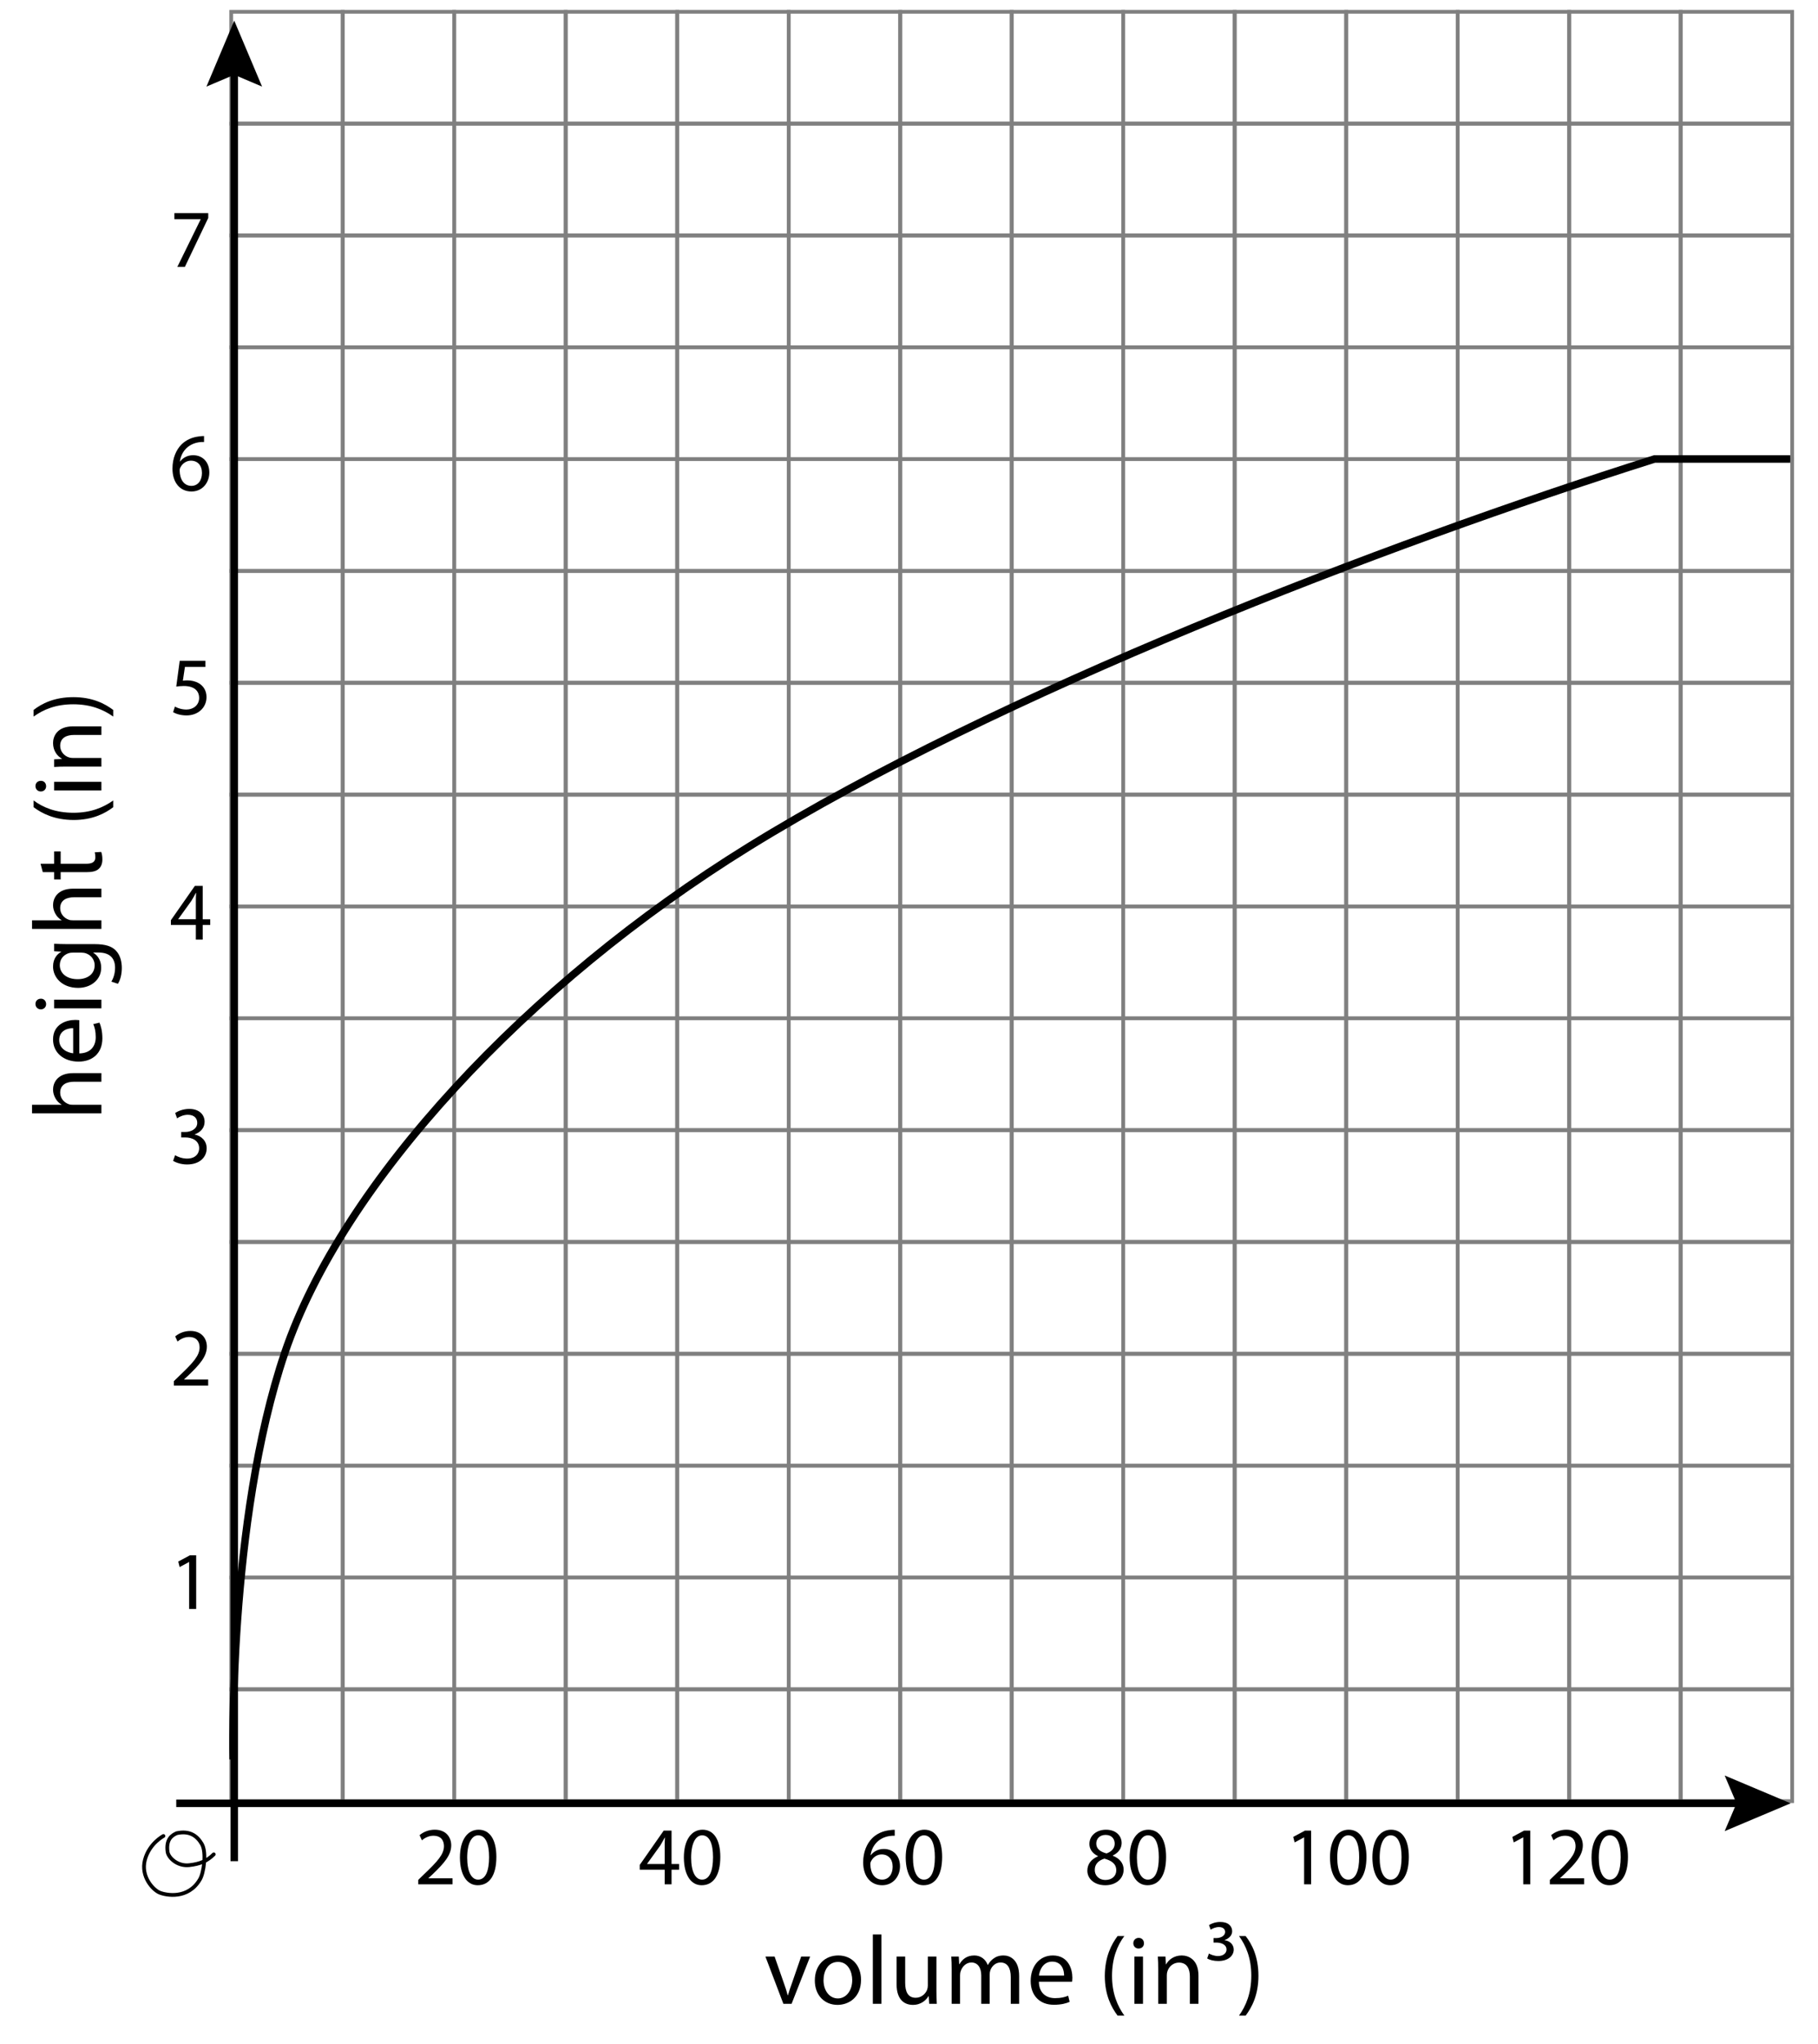 <?xml version="1.0" encoding="utf-8"?>
<!-- Generator: Adobe Illustrator 23.0.3, SVG Export Plug-In . SVG Version: 6.00 Build 0)  -->
<svg version="1.1" xmlns="http://www.w3.org/2000/svg" xmlns:xlink="http://www.w3.org/1999/xlink" x="0px" y="0px"
	 viewBox="0 0 241.981 272.041" style="enable-background:new 0 0 241.981 272.041;" xml:space="preserve">
<style type="text/css">
	.st0{fill:none;stroke:#808080;stroke-width:0.5;stroke-miterlimit:10;}
	.st1{fill:none;stroke:#000000;stroke-miterlimit:10;}
	.st2{fill:none;stroke:#000000;stroke-width:0.5;stroke-linecap:round;stroke-miterlimit:10;}
</style>
<g id="Artwork">
	<g>
		<rect x="30.776" y="1.569" class="st0" width="14.84" height="14.887"/>
		<rect x="45.617" y="1.569" class="st0" width="14.84" height="14.887"/>
		<rect x="60.457" y="1.569" class="st0" width="14.84" height="14.887"/>
		<rect x="75.298" y="1.569" class="st0" width="14.84" height="14.887"/>
		<rect x="90.138" y="1.569" class="st0" width="14.84" height="14.887"/>
		<rect x="104.979" y="1.569" class="st0" width="14.84" height="14.887"/>
		<rect x="119.819" y="1.569" class="st0" width="14.84" height="14.887"/>
		<rect x="134.66" y="1.569" class="st0" width="14.84" height="14.887"/>
		<rect x="149.5" y="1.569" class="st0" width="14.84" height="14.887"/>
		<rect x="164.341" y="1.569" class="st0" width="14.84" height="14.887"/>
		<rect x="179.181" y="1.569" class="st0" width="14.84" height="14.887"/>
		<rect x="194.022" y="1.569" class="st0" width="14.84" height="14.887"/>
		<rect x="208.862" y="1.569" class="st0" width="14.84" height="14.887"/>
		<rect x="223.703" y="1.569" class="st0" width="14.84" height="14.887"/>
		<rect x="30.776" y="16.456" class="st0" width="14.84" height="14.887"/>
		<rect x="45.617" y="16.456" class="st0" width="14.84" height="14.887"/>
		<rect x="60.457" y="16.456" class="st0" width="14.84" height="14.887"/>
		<rect x="75.298" y="16.456" class="st0" width="14.84" height="14.887"/>
		<rect x="90.138" y="16.456" class="st0" width="14.84" height="14.887"/>
		<rect x="104.979" y="16.456" class="st0" width="14.84" height="14.887"/>
		<rect x="119.819" y="16.456" class="st0" width="14.84" height="14.887"/>
		<rect x="134.66" y="16.456" class="st0" width="14.84" height="14.887"/>
		<rect x="149.5" y="16.456" class="st0" width="14.84" height="14.887"/>
		<rect x="164.341" y="16.456" class="st0" width="14.84" height="14.887"/>
		<rect x="179.181" y="16.456" class="st0" width="14.84" height="14.887"/>
		<rect x="194.022" y="16.456" class="st0" width="14.84" height="14.887"/>
		<rect x="208.862" y="16.456" class="st0" width="14.84" height="14.887"/>
		<rect x="223.703" y="16.456" class="st0" width="14.84" height="14.887"/>
		<rect x="30.776" y="31.343" class="st0" width="14.84" height="14.887"/>
		<rect x="45.617" y="31.343" class="st0" width="14.84" height="14.887"/>
		<rect x="60.457" y="31.343" class="st0" width="14.84" height="14.887"/>
		<rect x="75.298" y="31.343" class="st0" width="14.84" height="14.887"/>
		<rect x="90.138" y="31.343" class="st0" width="14.84" height="14.887"/>
		<rect x="104.979" y="31.343" class="st0" width="14.84" height="14.887"/>
		<rect x="119.819" y="31.343" class="st0" width="14.84" height="14.887"/>
		<rect x="134.66" y="31.343" class="st0" width="14.84" height="14.887"/>
		<rect x="149.5" y="31.343" class="st0" width="14.84" height="14.887"/>
		<rect x="164.341" y="31.343" class="st0" width="14.84" height="14.887"/>
		<rect x="179.181" y="31.343" class="st0" width="14.84" height="14.887"/>
		<rect x="194.022" y="31.343" class="st0" width="14.84" height="14.887"/>
		<rect x="208.862" y="31.343" class="st0" width="14.84" height="14.887"/>
		<rect x="223.703" y="31.343" class="st0" width="14.84" height="14.887"/>
		<rect x="30.776" y="46.229" class="st0" width="14.84" height="14.887"/>
		<rect x="45.617" y="46.229" class="st0" width="14.84" height="14.887"/>
		<rect x="60.457" y="46.229" class="st0" width="14.84" height="14.887"/>
		<rect x="75.298" y="46.229" class="st0" width="14.84" height="14.887"/>
		<rect x="90.138" y="46.229" class="st0" width="14.84" height="14.887"/>
		<rect x="104.979" y="46.229" class="st0" width="14.84" height="14.887"/>
		<rect x="119.819" y="46.229" class="st0" width="14.84" height="14.887"/>
		<rect x="134.66" y="46.229" class="st0" width="14.84" height="14.887"/>
		<rect x="149.5" y="46.229" class="st0" width="14.84" height="14.887"/>
		<rect x="164.341" y="46.229" class="st0" width="14.84" height="14.887"/>
		<rect x="179.181" y="46.229" class="st0" width="14.84" height="14.887"/>
		<rect x="194.022" y="46.229" class="st0" width="14.84" height="14.887"/>
		<rect x="208.862" y="46.229" class="st0" width="14.84" height="14.887"/>
		<rect x="223.703" y="46.229" class="st0" width="14.84" height="14.887"/>
		<rect x="30.776" y="61.116" class="st0" width="14.84" height="14.887"/>
		<rect x="45.617" y="61.116" class="st0" width="14.84" height="14.887"/>
		<rect x="60.457" y="61.116" class="st0" width="14.84" height="14.887"/>
		<rect x="75.298" y="61.116" class="st0" width="14.84" height="14.887"/>
		<rect x="90.138" y="61.116" class="st0" width="14.84" height="14.887"/>
		<rect x="104.979" y="61.116" class="st0" width="14.84" height="14.887"/>
		<rect x="119.819" y="61.116" class="st0" width="14.84" height="14.887"/>
		<rect x="134.66" y="61.116" class="st0" width="14.84" height="14.887"/>
		<rect x="149.5" y="61.116" class="st0" width="14.84" height="14.887"/>
		<rect x="164.341" y="61.116" class="st0" width="14.84" height="14.887"/>
		<rect x="179.181" y="61.116" class="st0" width="14.84" height="14.887"/>
		<rect x="194.022" y="61.116" class="st0" width="14.84" height="14.887"/>
		<rect x="208.862" y="61.116" class="st0" width="14.84" height="14.887"/>
		<rect x="223.703" y="61.116" class="st0" width="14.84" height="14.887"/>
		<rect x="30.776" y="76.003" class="st0" width="14.84" height="14.887"/>
		<rect x="45.617" y="76.003" class="st0" width="14.84" height="14.887"/>
		<rect x="60.457" y="76.003" class="st0" width="14.84" height="14.887"/>
		<rect x="75.298" y="76.003" class="st0" width="14.84" height="14.887"/>
		<rect x="90.138" y="76.003" class="st0" width="14.84" height="14.887"/>
		<rect x="104.979" y="76.003" class="st0" width="14.84" height="14.887"/>
		<rect x="119.819" y="76.003" class="st0" width="14.84" height="14.887"/>
		<rect x="134.66" y="76.003" class="st0" width="14.84" height="14.887"/>
		<rect x="149.5" y="76.003" class="st0" width="14.84" height="14.887"/>
		<rect x="164.341" y="76.003" class="st0" width="14.84" height="14.887"/>
		<rect x="179.181" y="76.003" class="st0" width="14.84" height="14.887"/>
		<rect x="194.022" y="76.003" class="st0" width="14.84" height="14.887"/>
		<rect x="208.862" y="76.003" class="st0" width="14.84" height="14.887"/>
		<rect x="223.703" y="76.003" class="st0" width="14.84" height="14.887"/>
		<rect x="30.776" y="90.89" class="st0" width="14.84" height="14.887"/>
		<rect x="45.617" y="90.89" class="st0" width="14.84" height="14.887"/>
		<rect x="60.457" y="90.89" class="st0" width="14.84" height="14.887"/>
		<rect x="75.298" y="90.89" class="st0" width="14.84" height="14.887"/>
		<rect x="90.138" y="90.89" class="st0" width="14.84" height="14.887"/>
		<rect x="104.979" y="90.89" class="st0" width="14.84" height="14.887"/>
		<rect x="119.819" y="90.89" class="st0" width="14.84" height="14.887"/>
		<rect x="134.66" y="90.89" class="st0" width="14.84" height="14.887"/>
		<rect x="149.5" y="90.89" class="st0" width="14.84" height="14.887"/>
		<rect x="164.341" y="90.89" class="st0" width="14.84" height="14.887"/>
		<rect x="179.181" y="90.89" class="st0" width="14.84" height="14.887"/>
		<rect x="194.022" y="90.89" class="st0" width="14.84" height="14.887"/>
		<rect x="208.862" y="90.89" class="st0" width="14.84" height="14.887"/>
		<rect x="223.703" y="90.89" class="st0" width="14.84" height="14.887"/>
		<rect x="30.776" y="105.776" class="st0" width="14.84" height="14.887"/>
		<rect x="45.617" y="105.776" class="st0" width="14.84" height="14.887"/>
		<rect x="60.457" y="105.776" class="st0" width="14.84" height="14.887"/>
		<rect x="75.298" y="105.776" class="st0" width="14.84" height="14.887"/>
		<rect x="90.138" y="105.776" class="st0" width="14.84" height="14.887"/>
		<rect x="104.979" y="105.776" class="st0" width="14.84" height="14.887"/>
		<rect x="119.819" y="105.776" class="st0" width="14.84" height="14.887"/>
		<rect x="134.66" y="105.776" class="st0" width="14.84" height="14.887"/>
		<rect x="149.5" y="105.776" class="st0" width="14.84" height="14.887"/>
		<rect x="164.341" y="105.776" class="st0" width="14.84" height="14.887"/>
		<rect x="179.181" y="105.776" class="st0" width="14.84" height="14.887"/>
		<rect x="194.022" y="105.776" class="st0" width="14.84" height="14.887"/>
		<rect x="208.862" y="105.776" class="st0" width="14.84" height="14.887"/>
		<rect x="223.703" y="105.776" class="st0" width="14.84" height="14.887"/>
		<rect x="30.776" y="120.663" class="st0" width="14.84" height="14.887"/>
		<rect x="45.617" y="120.663" class="st0" width="14.84" height="14.887"/>
		<rect x="60.457" y="120.663" class="st0" width="14.84" height="14.887"/>
		<rect x="75.298" y="120.663" class="st0" width="14.84" height="14.887"/>
		<rect x="90.138" y="120.663" class="st0" width="14.84" height="14.887"/>
		<rect x="104.979" y="120.663" class="st0" width="14.84" height="14.887"/>
		<rect x="119.819" y="120.663" class="st0" width="14.84" height="14.887"/>
		<rect x="134.66" y="120.663" class="st0" width="14.84" height="14.887"/>
		<rect x="149.5" y="120.663" class="st0" width="14.84" height="14.887"/>
		<rect x="164.341" y="120.663" class="st0" width="14.84" height="14.887"/>
		<rect x="179.181" y="120.663" class="st0" width="14.84" height="14.887"/>
		<rect x="194.022" y="120.663" class="st0" width="14.84" height="14.887"/>
		<rect x="208.862" y="120.663" class="st0" width="14.84" height="14.887"/>
		<rect x="223.703" y="120.663" class="st0" width="14.84" height="14.887"/>
		<rect x="30.776" y="135.55" class="st0" width="14.84" height="14.887"/>
		<rect x="45.617" y="135.55" class="st0" width="14.84" height="14.887"/>
		<rect x="60.457" y="135.55" class="st0" width="14.84" height="14.887"/>
		<rect x="75.298" y="135.55" class="st0" width="14.84" height="14.887"/>
		<rect x="90.138" y="135.55" class="st0" width="14.84" height="14.887"/>
		<rect x="104.979" y="135.55" class="st0" width="14.84" height="14.887"/>
		<rect x="119.819" y="135.55" class="st0" width="14.84" height="14.887"/>
		<rect x="134.66" y="135.55" class="st0" width="14.84" height="14.887"/>
		<rect x="149.5" y="135.55" class="st0" width="14.84" height="14.887"/>
		<rect x="164.341" y="135.55" class="st0" width="14.84" height="14.887"/>
		<rect x="179.181" y="135.55" class="st0" width="14.84" height="14.887"/>
		<rect x="194.022" y="135.55" class="st0" width="14.84" height="14.887"/>
		<rect x="208.862" y="135.55" class="st0" width="14.84" height="14.887"/>
		<rect x="223.703" y="135.55" class="st0" width="14.84" height="14.887"/>
		<rect x="30.776" y="150.437" class="st0" width="14.84" height="14.887"/>
		<rect x="45.617" y="150.437" class="st0" width="14.84" height="14.887"/>
		<rect x="60.457" y="150.437" class="st0" width="14.84" height="14.887"/>
		<rect x="75.298" y="150.437" class="st0" width="14.84" height="14.887"/>
		<rect x="90.138" y="150.437" class="st0" width="14.84" height="14.887"/>
		<rect x="104.979" y="150.437" class="st0" width="14.84" height="14.887"/>
		<rect x="119.819" y="150.437" class="st0" width="14.84" height="14.887"/>
		<rect x="134.66" y="150.437" class="st0" width="14.84" height="14.887"/>
		<rect x="149.5" y="150.437" class="st0" width="14.84" height="14.887"/>
		<rect x="164.341" y="150.437" class="st0" width="14.84" height="14.887"/>
		<rect x="179.181" y="150.437" class="st0" width="14.84" height="14.887"/>
		<rect x="194.022" y="150.437" class="st0" width="14.84" height="14.887"/>
		<rect x="208.862" y="150.437" class="st0" width="14.84" height="14.887"/>
		<rect x="223.703" y="150.437" class="st0" width="14.84" height="14.887"/>
		<rect x="30.776" y="165.323" class="st0" width="14.84" height="14.887"/>
		<rect x="45.617" y="165.323" class="st0" width="14.84" height="14.887"/>
		<rect x="60.457" y="165.323" class="st0" width="14.84" height="14.887"/>
		<rect x="75.298" y="165.323" class="st0" width="14.84" height="14.887"/>
		<rect x="90.138" y="165.323" class="st0" width="14.84" height="14.887"/>
		<rect x="104.979" y="165.323" class="st0" width="14.84" height="14.887"/>
		<rect x="119.819" y="165.323" class="st0" width="14.84" height="14.887"/>
		<rect x="134.66" y="165.323" class="st0" width="14.84" height="14.887"/>
		<rect x="149.5" y="165.323" class="st0" width="14.84" height="14.887"/>
		<rect x="164.341" y="165.323" class="st0" width="14.84" height="14.887"/>
		<rect x="179.181" y="165.323" class="st0" width="14.84" height="14.887"/>
		<rect x="194.022" y="165.323" class="st0" width="14.84" height="14.887"/>
		<rect x="208.862" y="165.323" class="st0" width="14.84" height="14.887"/>
		<rect x="223.703" y="165.323" class="st0" width="14.84" height="14.887"/>
		<rect x="30.776" y="180.21" class="st0" width="14.84" height="14.887"/>
		<rect x="45.617" y="180.21" class="st0" width="14.84" height="14.887"/>
		<rect x="60.457" y="180.21" class="st0" width="14.84" height="14.887"/>
		<rect x="75.298" y="180.21" class="st0" width="14.84" height="14.887"/>
		<rect x="90.138" y="180.21" class="st0" width="14.84" height="14.887"/>
		<rect x="104.979" y="180.21" class="st0" width="14.84" height="14.887"/>
		<rect x="119.819" y="180.21" class="st0" width="14.84" height="14.887"/>
		<rect x="134.66" y="180.21" class="st0" width="14.84" height="14.887"/>
		<rect x="149.5" y="180.21" class="st0" width="14.84" height="14.887"/>
		<rect x="164.341" y="180.21" class="st0" width="14.84" height="14.887"/>
		<rect x="179.181" y="180.21" class="st0" width="14.84" height="14.887"/>
		<rect x="194.022" y="180.21" class="st0" width="14.84" height="14.887"/>
		<rect x="208.862" y="180.21" class="st0" width="14.84" height="14.887"/>
		<rect x="223.703" y="180.21" class="st0" width="14.84" height="14.887"/>
		<rect x="30.776" y="195.097" class="st0" width="14.84" height="14.887"/>
		<rect x="45.617" y="195.097" class="st0" width="14.84" height="14.887"/>
		<rect x="60.457" y="195.097" class="st0" width="14.84" height="14.887"/>
		<rect x="75.298" y="195.097" class="st0" width="14.84" height="14.887"/>
		<rect x="90.138" y="195.097" class="st0" width="14.84" height="14.887"/>
		<rect x="104.979" y="195.097" class="st0" width="14.84" height="14.887"/>
		<rect x="119.819" y="195.097" class="st0" width="14.84" height="14.887"/>
		<rect x="134.66" y="195.097" class="st0" width="14.84" height="14.887"/>
		<rect x="149.5" y="195.097" class="st0" width="14.84" height="14.887"/>
		<rect x="164.341" y="195.097" class="st0" width="14.84" height="14.887"/>
		<rect x="179.181" y="195.097" class="st0" width="14.84" height="14.887"/>
		<rect x="194.022" y="195.097" class="st0" width="14.84" height="14.887"/>
		<rect x="208.862" y="195.097" class="st0" width="14.84" height="14.887"/>
		<rect x="223.703" y="195.097" class="st0" width="14.84" height="14.887"/>
		<rect x="30.776" y="209.983" class="st0" width="14.84" height="14.887"/>
		<rect x="45.617" y="209.983" class="st0" width="14.84" height="14.887"/>
		<rect x="60.457" y="209.983" class="st0" width="14.84" height="14.887"/>
		<rect x="75.298" y="209.983" class="st0" width="14.84" height="14.887"/>
		<rect x="90.138" y="209.983" class="st0" width="14.84" height="14.887"/>
		<rect x="104.979" y="209.983" class="st0" width="14.84" height="14.887"/>
		<rect x="119.819" y="209.983" class="st0" width="14.84" height="14.887"/>
		<rect x="134.66" y="209.983" class="st0" width="14.84" height="14.887"/>
		<rect x="149.5" y="209.983" class="st0" width="14.84" height="14.887"/>
		<rect x="164.341" y="209.983" class="st0" width="14.84" height="14.887"/>
		<rect x="179.181" y="209.983" class="st0" width="14.84" height="14.887"/>
		<rect x="194.022" y="209.983" class="st0" width="14.84" height="14.887"/>
		<rect x="208.862" y="209.983" class="st0" width="14.84" height="14.887"/>
		<rect x="223.703" y="209.983" class="st0" width="14.84" height="14.887"/>
		<rect x="30.776" y="224.87" class="st0" width="14.84" height="14.887"/>
		<rect x="45.617" y="224.87" class="st0" width="14.84" height="14.887"/>
		<rect x="60.457" y="224.87" class="st0" width="14.84" height="14.887"/>
		<rect x="75.298" y="224.87" class="st0" width="14.84" height="14.887"/>
		<rect x="90.138" y="224.87" class="st0" width="14.84" height="14.887"/>
		<rect x="104.979" y="224.87" class="st0" width="14.84" height="14.887"/>
		<rect x="119.819" y="224.87" class="st0" width="14.84" height="14.887"/>
		<rect x="134.66" y="224.87" class="st0" width="14.84" height="14.887"/>
		<rect x="149.5" y="224.87" class="st0" width="14.84" height="14.887"/>
		<rect x="164.341" y="224.87" class="st0" width="14.84" height="14.887"/>
		<rect x="179.181" y="224.87" class="st0" width="14.84" height="14.887"/>
		<rect x="194.022" y="224.87" class="st0" width="14.84" height="14.887"/>
		<rect x="208.862" y="224.87" class="st0" width="14.84" height="14.887"/>
		<rect x="223.703" y="224.87" class="st0" width="14.84" height="14.887"/>
	</g>
	<g>
		<g>
			<line class="st1" x1="31.18" y1="247.748" x2="31.18" y2="8.719"/>
			<g>
				<polygon points="34.883,11.528 31.18,9.954 27.477,11.528 31.18,2.749 				"/>
			</g>
		</g>
	</g>
	<g>
		<g>
			<line class="st1" x1="23.46" y1="240.045" x2="232.367" y2="240.045"/>
			<g>
				<polygon points="229.559,243.748 231.132,240.045 229.559,236.342 238.337,240.045 				"/>
			</g>
		</g>
	</g>
	<path class="st2" d="M21.753,244.395c0,0-1.884,0.977-2.465,3.186c-0.581,2.209,1.082,3.991,1.953,4.349
		c0.907,0.372,3.791,0.907,5.349-1.721c0.535-0.837,0.93-3.628,0.279-4.744c-0.651-1.116-1.651-1.814-3.349-1.442
		c-0.558,0.256-1.465,0.744-1.209,2.512c0.14,0.791,1.337,1.919,2.884,1.744c1.442-0.163,2.372-0.558,3.256-1.442"/>
	<path class="st1" d="M31.031,234.193c0,0-0.744-31.628,6.884-54.139s32.15-49.034,61.767-67.349
		c32.907-20.349,84.535-40.232,120.535-51.605c14.698,0,18.07,0,18.07,0"/>
</g>
<g id="Type">
	<g>
		<path d="M4.266,148.204v-1.144h3.926v-0.026c-0.325-0.182-0.611-0.468-0.806-0.819c-0.195-0.338-0.325-0.741-0.325-1.17
			c0-0.845,0.52-2.197,2.691-2.197h3.744v1.144H9.882c-1.014,0-1.872,0.377-1.872,1.456c0,0.741,0.52,1.326,1.144,1.534
			c0.156,0.065,0.325,0.078,0.546,0.078h3.796v1.144H4.266z"/>
		<path d="M10.558,140.223c1.547-0.026,2.184-1.014,2.184-2.158c0-0.819-0.143-1.313-0.325-1.742l0.819-0.195
			c0.182,0.403,0.39,1.092,0.39,2.093c0,1.937-1.274,3.094-3.172,3.094c-1.898,0-3.393-1.118-3.393-2.951
			c0-2.054,1.807-2.6,2.964-2.6c0.234,0,0.416,0.026,0.533,0.039V140.223z M9.739,136.868c-0.728-0.013-1.859,0.299-1.859,1.586
			c0,1.157,1.066,1.664,1.859,1.755V136.868z"/>
		<path d="M5.436,132.943c0.39-0.013,0.702,0.273,0.702,0.728c0,0.403-0.312,0.689-0.702,0.689c-0.403,0-0.715-0.299-0.715-0.715
			C4.721,133.216,5.033,132.943,5.436,132.943z M13.496,134.217H7.204v-1.144h6.292V134.217z"/>
		<path d="M7.204,125.624c0.455,0.026,0.962,0.052,1.729,0.052h3.653c1.443,0,2.327,0.286,2.873,0.897
			c0.572,0.611,0.754,1.495,0.754,2.288c0,0.754-0.182,1.586-0.52,2.093l-0.871-0.286c0.26-0.416,0.494-1.066,0.494-1.846
			c0-1.17-0.611-2.028-2.197-2.028h-0.702v0.026c0.585,0.351,1.053,1.027,1.053,2.002c0,1.561-1.326,2.678-3.068,2.678
			c-2.132,0-3.341-1.391-3.341-2.834c0-1.092,0.572-1.69,1.092-1.963v-0.026l-0.949-0.052V125.624z M9.687,126.807
			c-0.195,0-0.364,0.013-0.52,0.065c-0.663,0.208-1.209,0.767-1.209,1.599c0,1.092,0.923,1.872,2.379,1.872
			c1.235,0,2.262-0.624,2.262-1.859c0-0.702-0.442-1.339-1.17-1.586c-0.195-0.065-0.416-0.091-0.611-0.091H9.687z"/>
		<path d="M4.266,123.648v-1.144h3.926v-0.026c-0.325-0.182-0.611-0.468-0.806-0.819c-0.195-0.338-0.325-0.741-0.325-1.17
			c0-0.845,0.52-2.197,2.691-2.197h3.744v1.144H9.882c-1.014,0-1.872,0.377-1.872,1.456c0,0.741,0.52,1.326,1.144,1.534
			c0.156,0.065,0.325,0.078,0.546,0.078h3.796v1.144H4.266z"/>
		<path d="M5.397,114.977h1.807v-1.638h0.871v1.638h3.393c0.78,0,1.222-0.221,1.222-0.858c0-0.299-0.039-0.52-0.078-0.663
			l0.858-0.052c0.091,0.221,0.156,0.572,0.156,1.014c0,0.533-0.169,0.962-0.481,1.235c-0.338,0.325-0.897,0.442-1.638,0.442H8.075
			v0.975H7.204v-0.975H5.696L5.397,114.977z"/>
		<path d="M4.474,106.553c1.274,0.949,2.964,1.638,5.317,1.638c2.314,0,3.978-0.715,5.278-1.638v0.897
			c-1.079,0.819-2.743,1.703-5.278,1.703c-2.561-0.013-4.225-0.884-5.317-1.703V106.553z"/>
		<path d="M5.436,103.94c0.39-0.013,0.702,0.273,0.702,0.728c0,0.403-0.312,0.689-0.702,0.689c-0.403,0-0.715-0.299-0.715-0.715
			C4.721,104.213,5.033,103.94,5.436,103.94z M13.496,105.214H7.204v-1.144h6.292V105.214z"/>
		<path d="M8.907,102.042c-0.65,0-1.183,0.013-1.703,0.052v-1.014l1.04-0.065v-0.026c-0.598-0.312-1.183-1.04-1.183-2.08
			c0-0.871,0.52-2.223,2.678-2.223h3.757v1.144H9.869c-1.014,0-1.859,0.377-1.859,1.456c0,0.754,0.533,1.339,1.17,1.534
			c0.143,0.052,0.338,0.078,0.533,0.078h3.783v1.144H8.907z"/>
		<path d="M15.069,95.387c-1.287-0.923-2.978-1.638-5.317-1.638c-2.327,0-3.991,0.702-5.278,1.638v-0.884
			c1.066-0.832,2.73-1.703,5.292-1.703c2.548,0,4.199,0.871,5.304,1.703V95.387z"/>
	</g>
	<g>
		<path d="M103.1,260.442l1.235,3.536c0.208,0.572,0.377,1.092,0.507,1.612h0.039c0.143-0.52,0.325-1.04,0.533-1.612l1.222-3.536
			h1.196l-2.47,6.292h-1.092l-2.392-6.292H103.1z"/>
		<path d="M114.605,263.535c0,2.327-1.612,3.341-3.133,3.341c-1.703,0-3.016-1.248-3.016-3.237c0-2.106,1.378-3.341,3.12-3.341
			C113.383,260.298,114.605,261.611,114.605,263.535z M109.612,263.6c0,1.378,0.793,2.418,1.911,2.418
			c1.092,0,1.911-1.027,1.911-2.444c0-1.066-0.533-2.418-1.885-2.418C110.198,261.156,109.612,262.404,109.612,263.6z"/>
		<path d="M116.177,257.503h1.144v9.23h-1.144V257.503z"/>
		<path d="M124.641,265.018c0,0.65,0.013,1.222,0.052,1.716h-1.014l-0.065-1.027h-0.026c-0.299,0.507-0.962,1.17-2.08,1.17
			c-0.988,0-2.171-0.546-2.171-2.756v-3.679h1.144v3.484c0,1.196,0.364,2.002,1.404,2.002c0.767,0,1.3-0.533,1.508-1.04
			c0.065-0.169,0.104-0.377,0.104-0.585v-3.861h1.144V265.018z"/>
		<path d="M126.669,262.144c0-0.65-0.013-1.183-0.052-1.703h1.001l0.052,1.014h0.039c0.351-0.598,0.936-1.157,1.976-1.157
			c0.858,0,1.508,0.52,1.781,1.261h0.026c0.195-0.351,0.442-0.624,0.702-0.819c0.377-0.286,0.793-0.442,1.391-0.442
			c0.832,0,2.067,0.546,2.067,2.73v3.705h-1.118v-3.562c0-1.209-0.442-1.937-1.365-1.937c-0.65,0-1.157,0.481-1.352,1.04
			c-0.052,0.156-0.091,0.364-0.091,0.572v3.887h-1.118v-3.77c0-1.001-0.442-1.729-1.313-1.729c-0.715,0-1.235,0.572-1.417,1.144
			c-0.065,0.169-0.091,0.364-0.091,0.559v3.796h-1.118V262.144z"/>
		<path d="M138.277,263.796c0.026,1.547,1.014,2.184,2.158,2.184c0.819,0,1.313-0.143,1.742-0.325l0.195,0.819
			c-0.403,0.182-1.092,0.39-2.093,0.39c-1.937,0-3.094-1.274-3.094-3.172c0-1.898,1.118-3.393,2.951-3.393
			c2.054,0,2.6,1.807,2.6,2.964c0,0.234-0.026,0.416-0.039,0.533H138.277z M141.632,262.976c0.013-0.728-0.299-1.859-1.586-1.859
			c-1.157,0-1.664,1.066-1.755,1.859H141.632z"/>
		<path d="M149.652,257.711c-0.949,1.274-1.638,2.964-1.638,5.317c0,2.314,0.715,3.978,1.638,5.278h-0.897
			c-0.819-1.079-1.703-2.743-1.703-5.278c0.013-2.561,0.884-4.225,1.703-5.317H149.652z"/>
		<path d="M152.265,258.673c0.013,0.39-0.273,0.702-0.728,0.702c-0.403,0-0.689-0.312-0.689-0.702c0-0.403,0.299-0.715,0.715-0.715
			C151.992,257.958,152.265,258.27,152.265,258.673z M150.991,266.734v-6.292h1.144v6.292H150.991z"/>
		<path d="M154.163,262.144c0-0.65-0.013-1.183-0.052-1.703h1.014l0.065,1.04h0.026c0.312-0.598,1.04-1.183,2.08-1.183
			c0.871,0,2.223,0.52,2.223,2.678v3.757h-1.144v-3.627c0-1.014-0.377-1.859-1.456-1.859c-0.754,0-1.339,0.533-1.534,1.17
			c-0.052,0.143-0.078,0.338-0.078,0.533v3.783h-1.144V262.144z"/>
		<path d="M160.923,256.255c0.299-0.195,0.858-0.416,1.495-0.416c1.118,0,1.586,0.598,1.586,1.235c0,0.52-0.377,0.949-1.001,1.17
			v0.026c0.715,0.091,1.209,0.598,1.209,1.248c0,0.806-0.728,1.521-2.054,1.521c-0.624,0-1.196-0.156-1.482-0.351l0.234-0.65
			c0.208,0.13,0.715,0.338,1.209,0.338c0.793,0,1.144-0.468,1.131-0.871c0-0.663-0.689-0.923-1.378-0.923h-0.351v-0.598h0.364
			c0.481,0,1.17-0.221,1.183-0.819c0-0.325-0.234-0.65-0.819-0.65c-0.468,0-0.897,0.208-1.105,0.351L160.923,256.255z"/>
		<path d="M164.914,268.307c0.923-1.287,1.638-2.978,1.638-5.317c0-2.327-0.702-3.991-1.638-5.278h0.884
			c0.832,1.066,1.703,2.73,1.703,5.292c0,2.548-0.871,4.199-1.703,5.304H164.914z"/>
	</g>
	<g>
		<path d="M55.672,250.83v-0.594l0.759-0.737c1.826-1.738,2.651-2.663,2.662-3.741c0-0.726-0.352-1.397-1.419-1.397
			c-0.649,0-1.188,0.33-1.519,0.605l-0.308-0.682c0.495-0.418,1.199-0.726,2.024-0.726c1.541,0,2.189,1.056,2.189,2.079
			c0,1.32-0.957,2.388-2.464,3.84l-0.572,0.528v0.022h3.212v0.803H55.672z"/>
		<path d="M66.068,247.178c0,2.431-0.902,3.773-2.486,3.773c-1.397,0-2.343-1.309-2.365-3.675c0-2.398,1.034-3.718,2.486-3.718
			C65.21,243.558,66.068,244.9,66.068,247.178z M62.184,247.288c0,1.859,0.572,2.916,1.452,2.916c0.99,0,1.463-1.155,1.463-2.981
			c0-1.76-0.451-2.916-1.452-2.916C62.8,244.306,62.184,245.34,62.184,247.288z"/>
	</g>
	<g>
		<path d="M88.472,250.83v-1.947H85.15v-0.638l3.19-4.565h1.045v4.444h1.001v0.759h-1.001v1.947H88.472z M88.472,248.124v-2.387
			c0-0.374,0.011-0.748,0.033-1.122h-0.033c-0.22,0.418-0.396,0.726-0.594,1.056l-1.75,2.431v0.022H88.472z"/>
		<path d="M95.875,247.178c0,2.431-0.902,3.773-2.486,3.773c-1.397,0-2.343-1.309-2.365-3.675c0-2.398,1.034-3.718,2.486-3.718
			C95.017,243.558,95.875,244.9,95.875,247.178z M91.992,247.288c0,1.859,0.572,2.916,1.452,2.916c0.99,0,1.463-1.155,1.463-2.981
			c0-1.76-0.451-2.916-1.452-2.916C92.608,244.306,91.992,245.34,91.992,247.288z"/>
	</g>
	<g>
		<path d="M119.09,244.361c-0.198-0.011-0.451,0-0.726,0.044c-1.518,0.253-2.321,1.364-2.486,2.541h0.033
			c0.341-0.451,0.936-0.825,1.728-0.825c1.265,0,2.156,0.913,2.156,2.31c0,1.309-0.891,2.52-2.376,2.52
			c-1.529,0-2.53-1.188-2.53-3.047c0-1.408,0.506-2.52,1.21-3.224c0.594-0.583,1.386-0.946,2.288-1.056
			c0.286-0.044,0.528-0.055,0.704-0.055V244.361z M118.815,248.487c0-1.023-0.583-1.639-1.474-1.639
			c-0.583,0-1.123,0.363-1.386,0.88c-0.066,0.11-0.11,0.253-0.11,0.429c0.022,1.177,0.561,2.046,1.573,2.046
			C118.254,250.203,118.815,249.51,118.815,248.487z"/>
		<path d="M125.403,247.178c0,2.431-0.902,3.773-2.486,3.773c-1.397,0-2.343-1.309-2.365-3.675c0-2.398,1.034-3.718,2.486-3.718
			C124.546,243.558,125.403,244.9,125.403,247.178z M121.52,247.288c0,1.859,0.572,2.916,1.452,2.916
			c0.99,0,1.463-1.155,1.463-2.981c0-1.76-0.451-2.916-1.452-2.916C122.136,244.306,121.52,245.34,121.52,247.288z"/>
	</g>
	<g>
		<path d="M144.728,249.015c0-0.902,0.539-1.54,1.419-1.914l-0.011-0.033c-0.792-0.374-1.133-0.99-1.133-1.606
			c0-1.133,0.957-1.903,2.211-1.903c1.386,0,2.079,0.869,2.079,1.76c0,0.605-0.297,1.254-1.177,1.672v0.033
			c0.891,0.352,1.441,0.979,1.441,1.848c0,1.243-1.067,2.08-2.432,2.08C145.63,250.951,144.728,250.06,144.728,249.015z
			 M148.578,248.971c0-0.869-0.605-1.287-1.573-1.562c-0.836,0.242-1.288,0.792-1.288,1.474c-0.033,0.726,0.517,1.364,1.431,1.364
			C148.017,250.247,148.578,249.708,148.578,248.971z M145.916,245.396c0,0.715,0.539,1.1,1.364,1.32
			c0.616-0.209,1.089-0.649,1.089-1.298c0-0.572-0.341-1.167-1.21-1.167C146.356,244.251,145.916,244.779,145.916,245.396z"/>
		<path d="M155.211,247.178c0,2.431-0.902,3.773-2.486,3.773c-1.397,0-2.343-1.309-2.365-3.675c0-2.398,1.034-3.718,2.486-3.718
			C154.353,243.558,155.211,244.9,155.211,247.178z M151.328,247.288c0,1.859,0.572,2.916,1.452,2.916
			c0.99,0,1.463-1.155,1.463-2.981c0-1.76-0.451-2.916-1.452-2.916C151.944,244.306,151.328,245.34,151.328,247.288z"/>
	</g>
	<g>
		<path d="M173.583,244.581h-0.022l-1.243,0.671l-0.187-0.737l1.562-0.836h0.825v7.151h-0.936V244.581z"/>
		<path d="M181.877,247.178c0,2.431-0.902,3.773-2.486,3.773c-1.397,0-2.343-1.309-2.365-3.675c0-2.398,1.034-3.718,2.486-3.718
			C181.019,243.558,181.877,244.9,181.877,247.178z M177.994,247.288c0,1.859,0.572,2.916,1.452,2.916
			c0.99,0,1.463-1.155,1.463-2.981c0-1.76-0.451-2.916-1.452-2.916C178.61,244.306,177.994,245.34,177.994,247.288z"/>
		<path d="M187.52,247.178c0,2.431-0.902,3.773-2.486,3.773c-1.397,0-2.343-1.309-2.365-3.675c0-2.398,1.034-3.718,2.486-3.718
			C186.662,243.558,187.52,244.9,187.52,247.178z M183.637,247.288c0,1.859,0.572,2.916,1.452,2.916c0.99,0,1.463-1.155,1.463-2.981
			c0-1.76-0.451-2.916-1.452-2.916C184.253,244.306,183.637,245.34,183.637,247.288z"/>
	</g>
	<g>
		<path d="M202.749,244.581h-0.022l-1.243,0.671l-0.187-0.737l1.562-0.836h0.825v7.151h-0.936V244.581z"/>
		<path d="M206.291,250.83v-0.594l0.759-0.737c1.826-1.738,2.651-2.663,2.662-3.741c0-0.726-0.352-1.397-1.419-1.397
			c-0.649,0-1.188,0.33-1.519,0.605l-0.308-0.682c0.495-0.418,1.199-0.726,2.024-0.726c1.541,0,2.189,1.056,2.189,2.079
			c0,1.32-0.957,2.388-2.464,3.84l-0.572,0.528v0.022h3.212v0.803H206.291z"/>
		<path d="M216.687,247.178c0,2.431-0.902,3.773-2.486,3.773c-1.397,0-2.343-1.309-2.365-3.675c0-2.398,1.034-3.718,2.486-3.718
			C215.829,243.558,216.687,244.9,216.687,247.178z M212.803,247.288c0,1.859,0.572,2.916,1.452,2.916
			c0.99,0,1.463-1.155,1.463-2.981c0-1.76-0.451-2.916-1.452-2.916C213.42,244.306,212.803,245.34,212.803,247.288z"/>
	</g>
	<g>
		<path d="M25.177,207.928h-0.022l-1.243,0.671l-0.187-0.737l1.562-0.836h0.825v7.151h-0.936V207.928z"/>
	</g>
	<g>
		<path d="M23.146,184.44v-0.594l0.759-0.737c1.826-1.738,2.651-2.663,2.662-3.741c0-0.726-0.352-1.397-1.419-1.397
			c-0.649,0-1.188,0.33-1.519,0.605l-0.308-0.682c0.495-0.418,1.199-0.726,2.024-0.726c1.541,0,2.189,1.056,2.189,2.079
			c0,1.32-0.957,2.388-2.464,3.84l-0.572,0.528v0.022h3.212v0.803H23.146z"/>
	</g>
	<g>
		<path d="M23.307,153.772c0.275,0.176,0.913,0.451,1.584,0.451c1.243,0,1.628-0.792,1.617-1.386
			c-0.011-1.001-0.913-1.43-1.849-1.43h-0.539v-0.726h0.539c0.704,0,1.595-0.363,1.595-1.21c0-0.572-0.363-1.078-1.254-1.078
			c-0.572,0-1.122,0.253-1.43,0.473l-0.253-0.704c0.374-0.275,1.1-0.55,1.87-0.55c1.408,0,2.046,0.836,2.046,1.705
			c0,0.737-0.44,1.364-1.32,1.683v0.022c0.88,0.176,1.595,0.836,1.595,1.837c0,1.145-0.891,2.146-2.607,2.146
			c-0.803,0-1.507-0.253-1.859-0.484L23.307,153.772z"/>
	</g>
	<g>
		<path d="M26.068,125.075v-1.947h-3.322v-0.638l3.19-4.565h1.045v4.444h1.001v0.759h-1.001v1.947H26.068z M26.068,122.368v-2.387
			c0-0.374,0.011-0.748,0.033-1.122h-0.033c-0.22,0.418-0.396,0.726-0.594,1.056l-1.75,2.431v0.022H26.068z"/>
	</g>
	<g>
		<path d="M27.344,88.775h-2.729l-0.275,1.837c0.165-0.022,0.319-0.044,0.583-0.044c0.55,0,1.1,0.121,1.541,0.385
			c0.561,0.319,1.023,0.935,1.023,1.837c0,1.397-1.111,2.442-2.663,2.442c-0.781,0-1.441-0.22-1.782-0.44l0.242-0.737
			c0.297,0.176,0.88,0.396,1.529,0.396c0.913,0,1.694-0.594,1.694-1.551c-0.011-0.924-0.627-1.584-2.058-1.584
			c-0.407,0-0.726,0.044-0.99,0.077l0.462-3.432h3.421V88.775z"/>
	</g>
	<g>
		<path d="M27.157,58.835c-0.198-0.011-0.451,0-0.726,0.044c-1.518,0.253-2.321,1.364-2.486,2.541h0.033
			c0.341-0.451,0.936-0.825,1.728-0.825c1.265,0,2.156,0.913,2.156,2.31c0,1.309-0.891,2.52-2.376,2.52
			c-1.529,0-2.53-1.188-2.53-3.047c0-1.408,0.506-2.52,1.21-3.224c0.594-0.583,1.386-0.946,2.289-1.056
			c0.286-0.044,0.528-0.055,0.704-0.055V58.835z M26.882,62.96c0-1.023-0.583-1.639-1.474-1.639c-0.583,0-1.123,0.363-1.386,0.88
			c-0.066,0.11-0.11,0.253-0.11,0.429c0.022,1.177,0.561,2.046,1.573,2.046C26.321,64.676,26.882,63.983,26.882,62.96z"/>
	</g>
	<g>
		<path d="M27.718,28.376v0.638l-3.113,6.513h-1.001l3.103-6.326v-0.022h-3.499v-0.803H27.718z"/>
	</g>
	<g>
	</g>
	<g>
	</g>
	<g>
	</g>
	<g>
	</g>
	<g>
	</g>
	<g>
	</g>
	<g>
	</g>
	<g>
	</g>
	<g>
	</g>
	<g>
	</g>
	<g>
	</g>
	<g>
	</g>
	<g>
	</g>
	<g>
	</g>
	<g>
	</g>
	<g>
	</g>
</g>
</svg>
